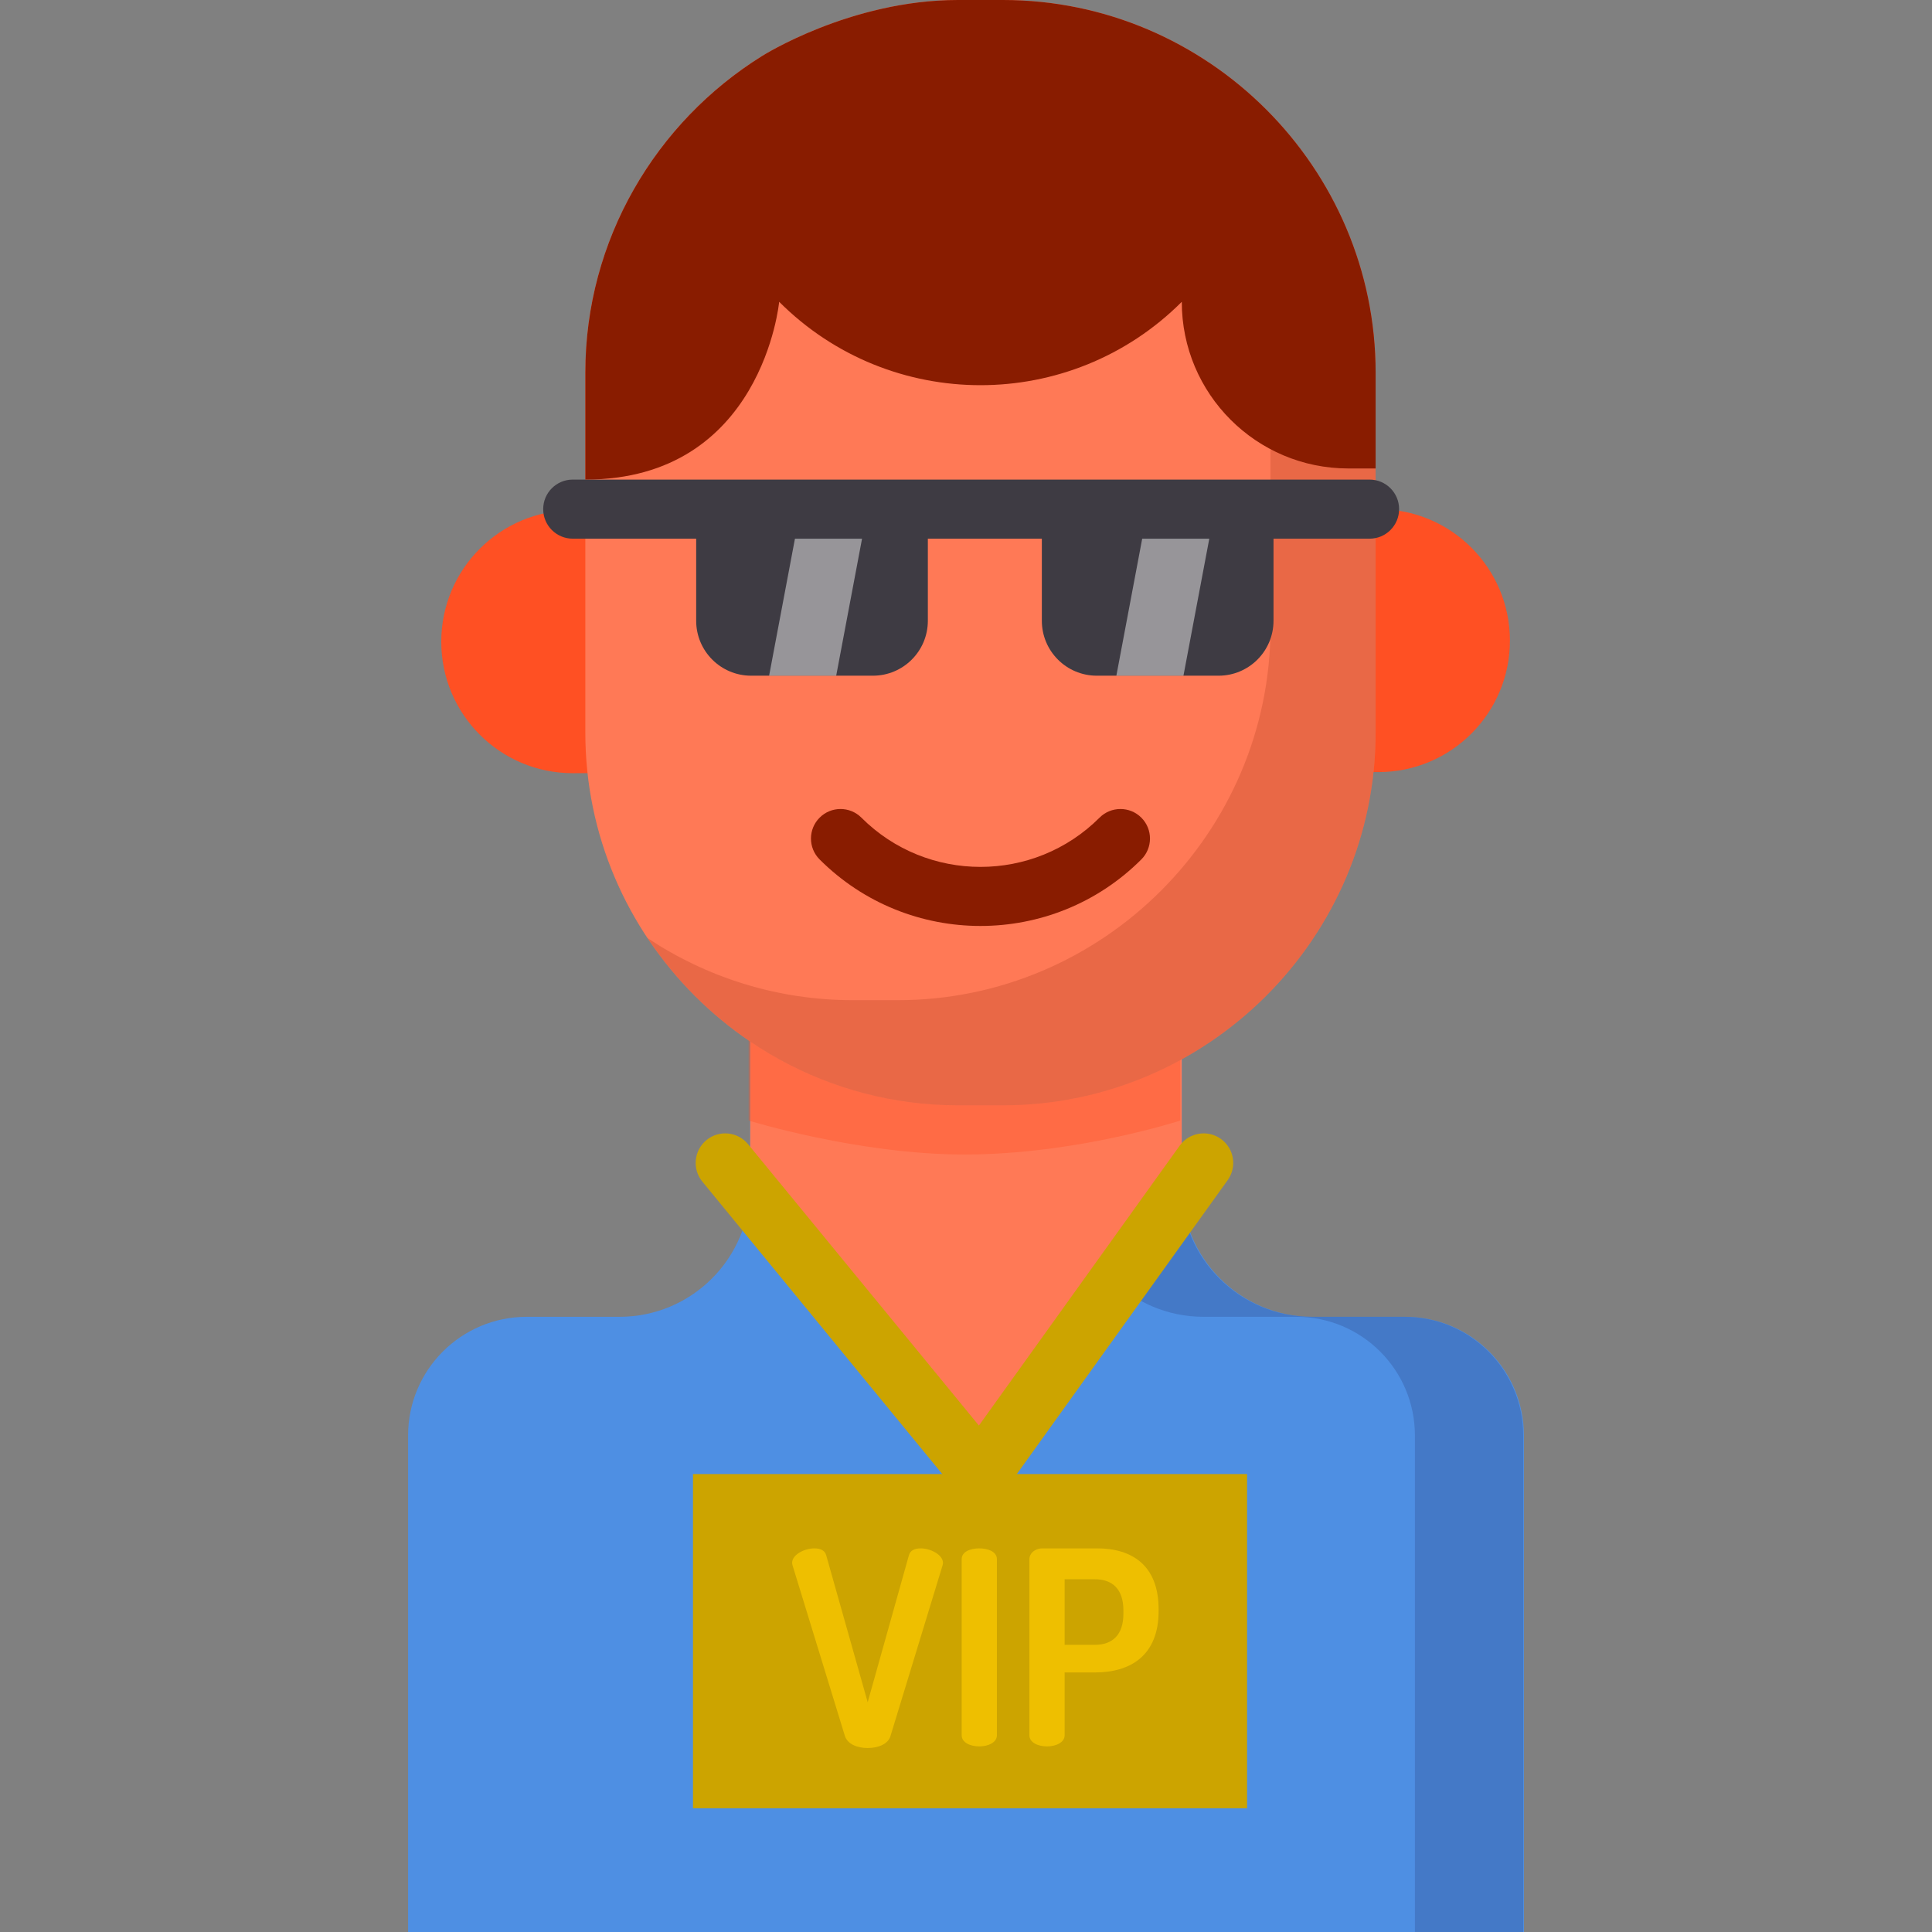 <?xml version="1.0" encoding="iso-8859-1"?>
<!-- Uploaded to: SVG Repo, www.svgrepo.com, Generator: SVG Repo Mixer Tools -->
<svg version="1.1" id="Layer_1" xmlns="http://www.w3.org/2000/svg" xmlns:xlink="http://www.w3.org/1999/xlink" 
	 viewBox="0 0 512 512" xml:space="preserve">
<rect x="0" y="0" width="512" height="512" fill="#808080" stroke="none"/>
<path style="fill:#4E8FE3;" d="M108.149,512v-88.736v-42.863c0-17.361,14.073-31.434,31.434-31.434h24.582
	c19.136,0,34.649-15.513,34.649-34.649v-54.893l114.373,4.507v50.387c0,19.136,15.513,34.649,34.649,34.649h24.582
	c17.361,0,31.434,14.073,31.434,31.434V512H108.149z"/>
<path style="opacity:0.54;fill:#3C66B1;enable-background:new    ;" d="M372.225,348.967h-24.582
	c-19.136,0-34.649-15.513-34.649-34.649v-50.387l-114.374-4.507v1.131l85.681,3.376v50.387c0,19.136,15.513,34.649,34.649,34.649
	h24.582c17.361,0,31.434,14.073,31.434,31.434v131.598h28.693V380.4C403.66,363.041,389.586,348.967,372.225,348.967z"/>
<path style="fill:#FF7956;" d="M313.239,316.196c-0.033-0.622-0.052-1.249-0.052-1.879v-50.387l-114.373-4.507v54.893
	c0,0.631-0.019,1.256-0.052,1.878l61.076,74.441L313.239,316.196z"/>
<g style="opacity:0.34;">
	<path style="fill:#FF5023;" d="M312.774,264.743l-114.374-5.319v37.532c0,0,28.995,9,57.187,9c29.625,0,57.187-9,57.187-9V264.743z
		"/>
</g>
<path style="fill:#FF5023;" d="M151.782,204.903c-19.244,0-34.843-15.6-34.843-34.843s15.6-34.843,34.843-34.843l213.519-0.29
	c19.244,0,34.843,15.6,34.843,34.843s-15.6,34.842-34.843,34.842L151.782,204.903z"/>
<path style="fill:#FF7956;" d="M253.865,0h11.943c54.311,0,98.747,44.436,98.747,98.747v95.429
	c0,54.311-44.436,98.747-98.747,98.747h-11.943c-54.311,0-98.747-44.436-98.747-98.747V98.747c0-35.281,18.751-66.394,46.78-83.867
	C201.898,14.88,225.263,0,253.865,0z"/>
<g>
	<path style="opacity:0.18;fill:#891C00;enable-background:new    ;" d="M320.223,16.464c10.391,15.629,16.464,34.345,16.464,54.414
		v95.429c0,54.311-44.436,98.747-98.747,98.747h-11.943c-20.069,0-38.785-6.073-54.414-16.464
		c17.729,26.665,48.041,44.333,82.283,44.333h11.943c54.311,0,98.747-44.436,98.747-98.747V98.747
		C364.556,64.505,346.888,34.194,320.223,16.464z"/>
	<path style="fill:#891C00;" d="M259.836,245.389c-15.438,0-30.875-5.876-42.628-17.629c-3.058-3.059-3.058-8.015,0-11.073
		c3.058-3.057,8.015-3.057,11.072,0c17.4,17.4,45.713,17.4,63.111,0c3.059-3.057,8.015-3.057,11.073,0
		c3.058,3.059,3.058,8.015,0,11.073C290.712,239.513,275.274,245.389,259.836,245.389z"/>
	<path style="fill:#891C00;" d="M206.487,79.981c29.464,29.464,77.236,29.464,106.7,0v0.03c0,24.376,19.761,44.137,44.137,44.137
		h7.232V98.747C364.556,44.436,320.12,0,265.809,0h-11.943c-28.602,0-51.967,14.88-51.967,14.88
		c-28.029,17.472-46.78,48.586-46.78,83.867v28.348C202.092,127.095,206.487,79.981,206.487,79.981z"/>
</g>
<path style="fill:#3E3B43;" d="M362.951,127.095H151.782c-4.324,0-7.83,3.504-7.83,7.83s3.506,7.83,7.83,7.83h32.712v21.748
	c0,8.042,6.519,14.563,14.562,14.563h32.272c8.042,0,14.562-6.52,14.562-14.563v-21.748h30.21v21.748
	c0,8.042,6.519,14.563,14.562,14.563h32.272c8.042,0,14.562-6.52,14.562-14.563v-21.748h25.454c4.325,0,7.829-3.504,7.829-7.83
	C370.781,130.599,367.276,127.095,362.951,127.095z"/>
<g>
	<rect x="183.649" y="390.64" style="fill:#CCA400;" width="146.84" height="88.567"/>
	<path style="fill:#CCA400;" d="M259.836,398.467c-2.341,0-4.563-1.048-6.053-2.864l-67.648-82.451
		c-2.742-3.343-2.256-8.276,1.087-11.019c3.342-2.743,8.275-2.257,11.02,1.087l61.179,74.566l53.203-74.164
		c2.52-3.513,7.413-4.319,10.926-1.798c3.513,2.52,4.319,7.412,1.798,10.926l-59.148,82.451c-1.418,1.977-3.676,3.183-6.108,3.261
		C260.006,398.466,259.921,398.467,259.836,398.467z"/>
</g>
<g>
	<polygon style="opacity:0.46;fill:#FFFFFF;enable-background:new    ;" points="313.628,179.065 295.848,179.065 302.696,142.754 
		320.475,142.754 	"/>
	<polygon style="opacity:0.46;fill:#FFFFFF;enable-background:new    ;" points="221.602,179.065 203.823,179.065 210.67,142.754 
		228.451,142.754 	"/>
</g>
<g>
	<path style="fill:#EEBF00;" d="M210.061,414.929c-0.072-0.287-0.143-0.575-0.143-0.718c0-2.297,3.374-3.876,5.887-3.876
		c1.579,0,2.8,0.502,3.159,1.867l10.984,38.911l10.912-38.911c0.359-1.364,1.579-1.867,3.159-1.867c2.513,0,5.888,1.65,5.888,3.876
		c0,0.216-0.072,0.431-0.144,0.718l-13.784,45.157c-0.646,2.154-3.303,3.159-6.031,3.159c-2.728,0-5.313-1.005-6.031-3.159
		L210.061,414.929z"/>
	<path style="fill:#EEBF00;" d="M254.857,413.205c0-2.01,2.298-2.871,4.666-2.871c2.298,0,4.666,0.861,4.666,2.871v46.666
		c0,1.938-2.37,2.943-4.666,2.943c-2.369,0-4.666-1.005-4.666-2.943V413.205z"/>
	<path style="fill:#EEBF00;" d="M272.803,413.205c0-1.506,1.364-2.871,3.518-2.871h14.429c9.118,0,16.297,4.378,16.297,16.154v0.43
		c0,11.774-7.394,16.297-16.871,16.297h-8.04v16.656c0,1.938-2.37,2.943-4.667,2.943c-2.369,0-4.666-1.005-4.666-2.943v-46.666
		H272.803z M282.136,418.519v17.374h8.04c4.666,0,7.538-2.657,7.538-8.256v-0.861c0-5.6-2.872-8.255-7.538-8.255h-8.04V418.519z"/>
</g>
</svg>